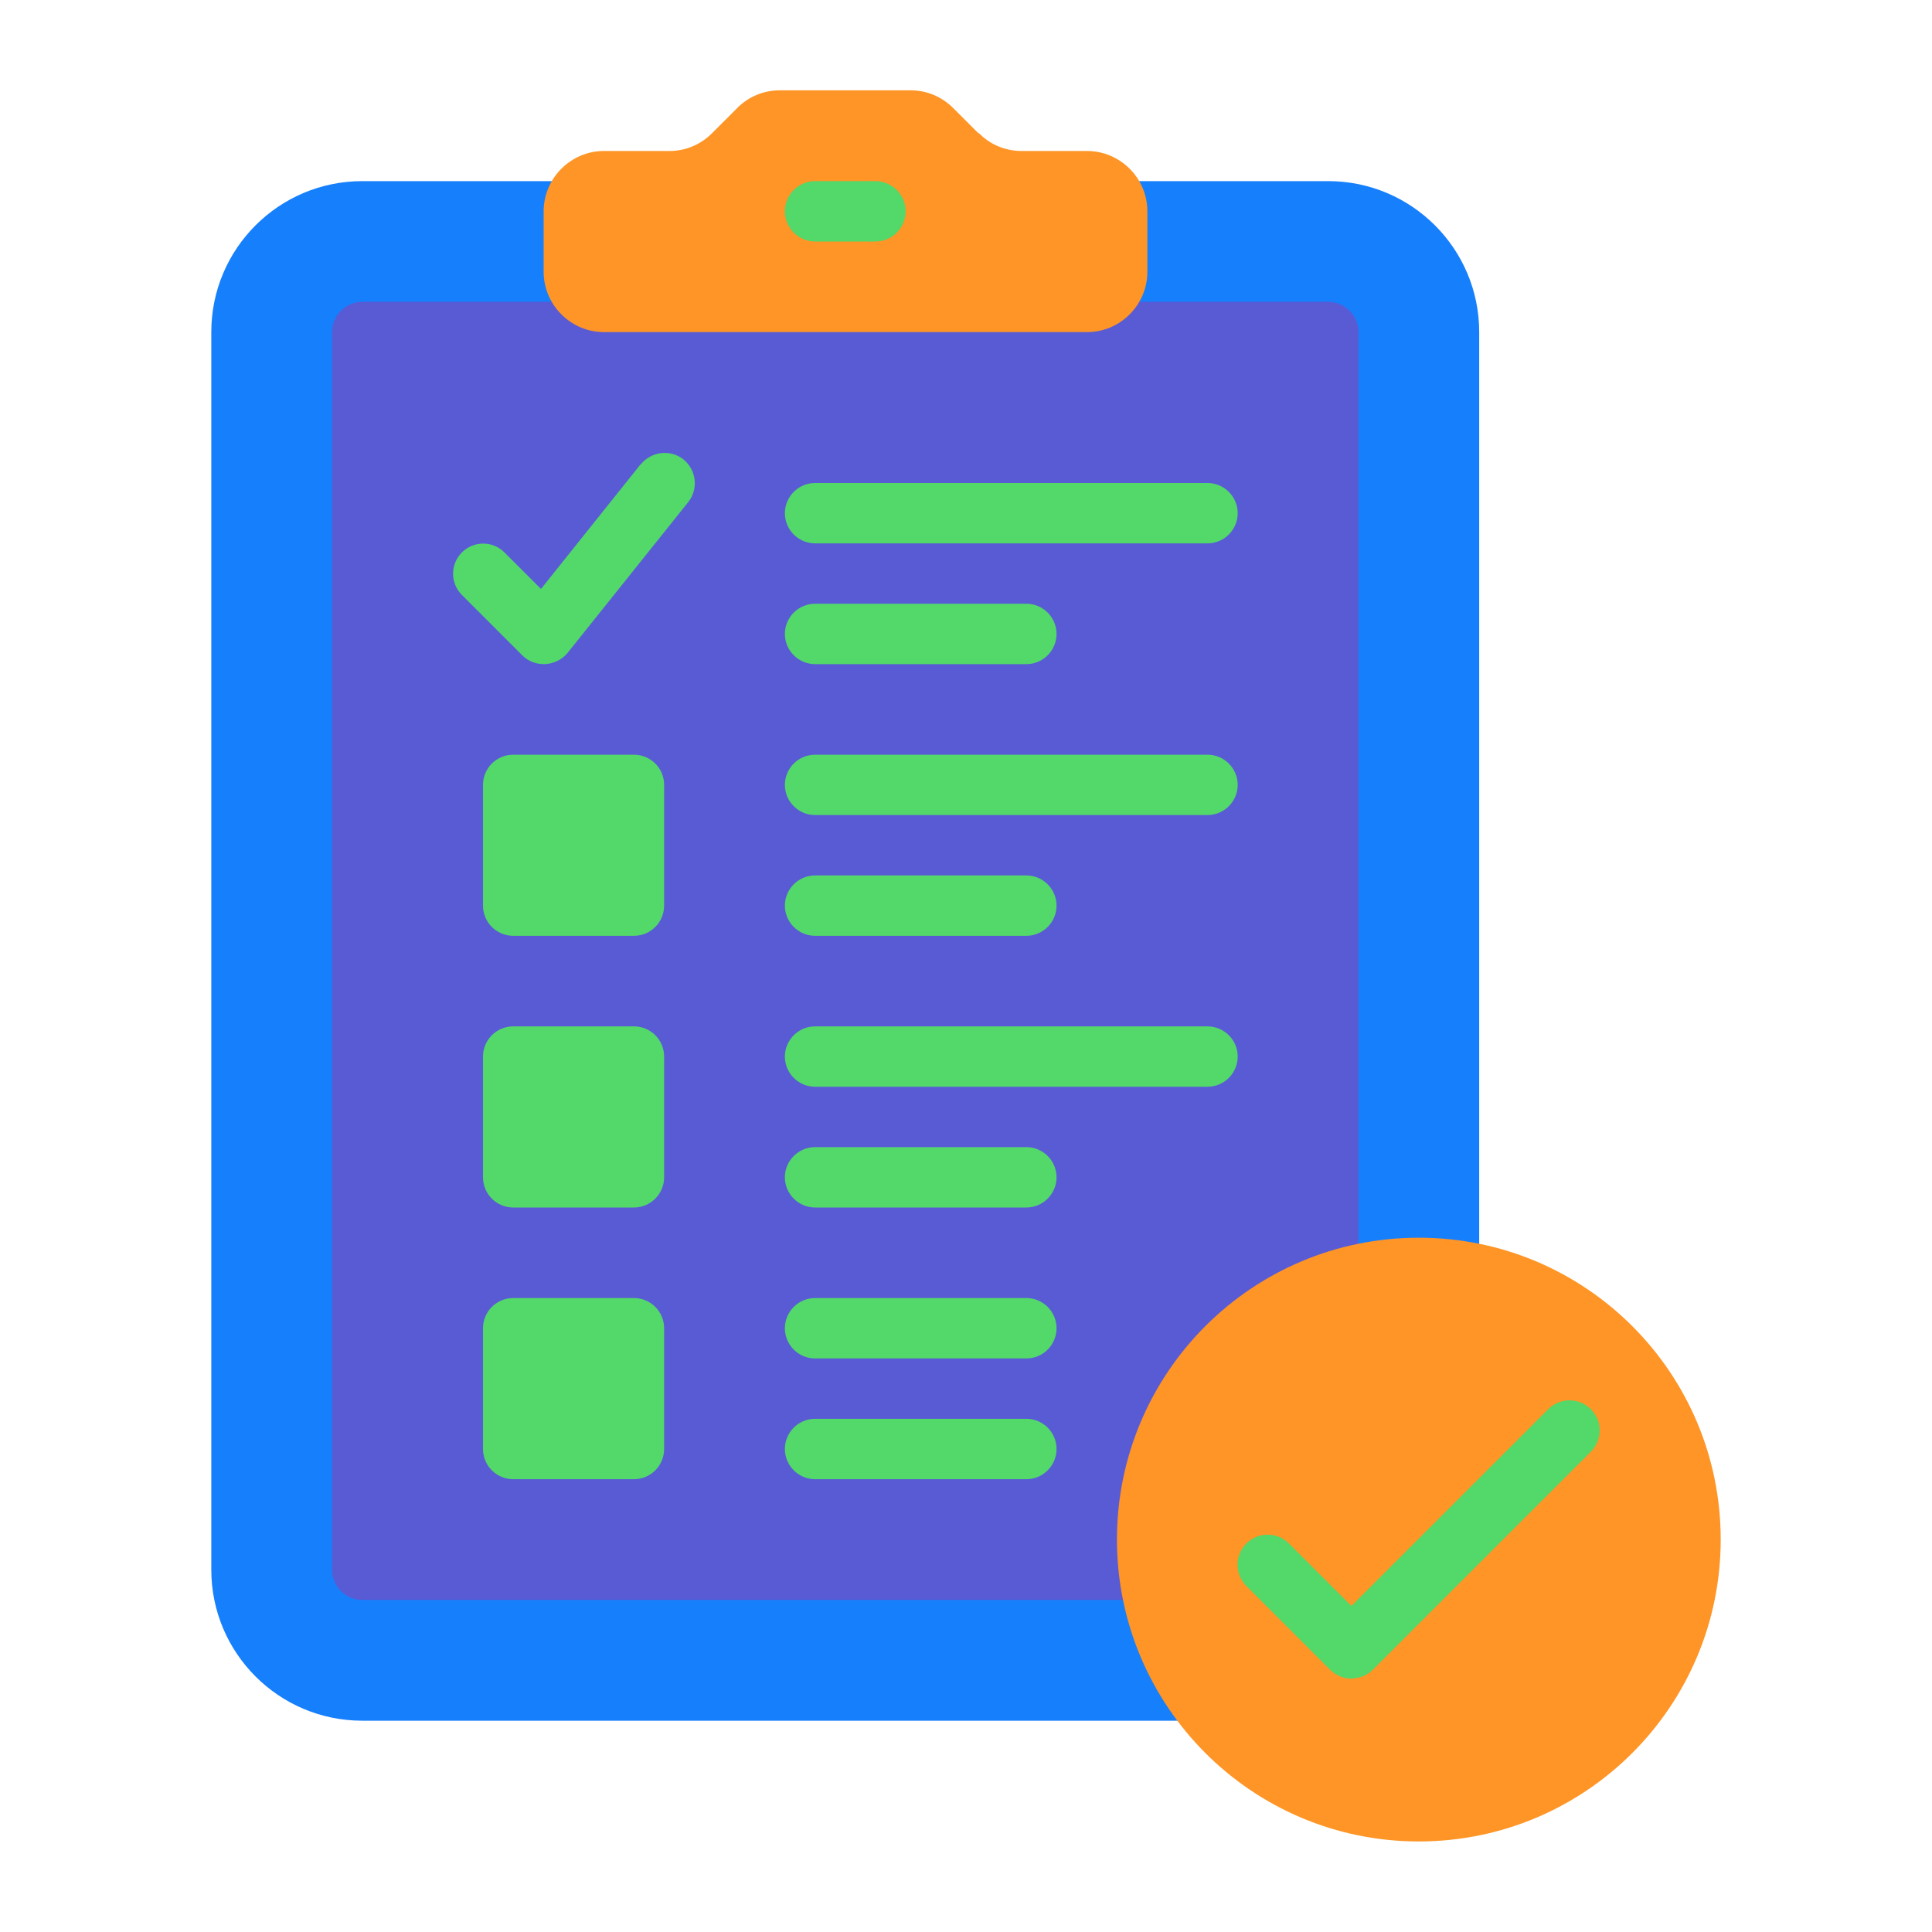 <svg width="60" height="60" viewBox="0 0 60 60" fill="none" xmlns="http://www.w3.org/2000/svg">
<path d="M41.25 5.625H11.25C8.662 5.625 6.562 7.725 6.562 10.312V48.75C6.562 51.337 8.662 53.438 11.25 53.438H41.25C43.837 53.438 45.938 51.337 45.938 48.75V10.312C45.938 7.725 43.837 5.625 41.25 5.625Z" fill="#167FFC"/>
<path d="M41.25 9.375H11.25C10.734 9.375 10.312 9.797 10.312 10.312V48.75C10.312 49.266 10.734 49.688 11.25 49.688H41.25C41.766 49.688 42.188 49.266 42.188 48.75V10.312C42.188 9.797 41.766 9.375 41.25 9.375Z" fill="#595BD4"/>
<path d="M30.383 4.136L29.605 3.358C29.248 3.002 28.78 2.805 28.283 2.805H24.214C23.717 2.805 23.239 3.002 22.892 3.358L22.114 4.136C21.758 4.492 21.289 4.689 20.792 4.689H18.758C17.727 4.689 16.883 5.533 16.883 6.564V8.439C16.883 9.47 17.727 10.314 18.758 10.314H33.758C34.789 10.314 35.633 9.47 35.633 8.439V6.564C35.633 5.533 34.789 4.689 33.758 4.689H31.723C31.227 4.689 30.748 4.492 30.402 4.136H30.383Z" fill="#FE9526"/>
<path d="M19.895 14.418L16.801 18.29L15.666 17.156C15.301 16.79 14.71 16.79 14.345 17.156C13.979 17.521 13.979 18.112 14.345 18.477L16.22 20.352C16.398 20.531 16.632 20.624 16.885 20.624C16.904 20.624 16.923 20.624 16.941 20.624C17.204 20.606 17.457 20.484 17.626 20.277L21.376 15.59C21.695 15.187 21.629 14.596 21.226 14.268C20.823 13.949 20.232 14.015 19.904 14.418H19.895Z" fill="#53D86A"/>
<path d="M19.688 23.438H15.938C15.42 23.438 15 23.857 15 24.375V28.125C15 28.643 15.42 29.062 15.938 29.062H19.688C20.205 29.062 20.625 28.643 20.625 28.125V24.375C20.625 23.857 20.205 23.438 19.688 23.438Z" fill="#53D86A"/>
<path d="M19.688 31.875H15.938C15.42 31.875 15 32.295 15 32.812V36.562C15 37.08 15.42 37.5 15.938 37.5H19.688C20.205 37.5 20.625 37.08 20.625 36.562V32.812C20.625 32.295 20.205 31.875 19.688 31.875Z" fill="#53D86A"/>
<path d="M19.688 40.312H15.938C15.42 40.312 15 40.732 15 41.25V45C15 45.518 15.42 45.938 15.938 45.938H19.688C20.205 45.938 20.625 45.518 20.625 45V41.25C20.625 40.732 20.205 40.312 19.688 40.312Z" fill="#53D86A"/>
<path d="M25.312 16.875H37.5C38.016 16.875 38.438 16.453 38.438 15.938C38.438 15.422 38.016 15 37.5 15H25.312C24.797 15 24.375 15.422 24.375 15.938C24.375 16.453 24.797 16.875 25.312 16.875ZM25.312 20.625H31.875C32.391 20.625 32.812 20.203 32.812 19.688C32.812 19.172 32.391 18.75 31.875 18.75H25.312C24.797 18.75 24.375 19.172 24.375 19.688C24.375 20.203 24.797 20.625 25.312 20.625ZM37.5 23.438H25.312C24.797 23.438 24.375 23.859 24.375 24.375C24.375 24.891 24.797 25.312 25.312 25.312H37.5C38.016 25.312 38.438 24.891 38.438 24.375C38.438 23.859 38.016 23.438 37.5 23.438ZM25.312 29.062H31.875C32.391 29.062 32.812 28.641 32.812 28.125C32.812 27.609 32.391 27.188 31.875 27.188H25.312C24.797 27.188 24.375 27.609 24.375 28.125C24.375 28.641 24.797 29.062 25.312 29.062ZM37.5 31.875H25.312C24.797 31.875 24.375 32.297 24.375 32.812C24.375 33.328 24.797 33.75 25.312 33.75H37.5C38.016 33.75 38.438 33.328 38.438 32.812C38.438 32.297 38.016 31.875 37.5 31.875ZM31.875 35.625H25.312C24.797 35.625 24.375 36.047 24.375 36.562C24.375 37.078 24.797 37.5 25.312 37.5H31.875C32.391 37.5 32.812 37.078 32.812 36.562C32.812 36.047 32.391 35.625 31.875 35.625ZM31.875 40.312H25.312C24.797 40.312 24.375 40.734 24.375 41.25C24.375 41.766 24.797 42.188 25.312 42.188H31.875C32.391 42.188 32.812 41.766 32.812 41.25C32.812 40.734 32.391 40.312 31.875 40.312ZM31.875 44.062H25.312C24.797 44.062 24.375 44.484 24.375 45C24.375 45.516 24.797 45.938 25.312 45.938H31.875C32.391 45.938 32.812 45.516 32.812 45C32.812 44.484 32.391 44.062 31.875 44.062ZM25.312 7.5H27.188C27.703 7.5 28.125 7.078 28.125 6.562C28.125 6.047 27.703 5.625 27.188 5.625H25.312C24.797 5.625 24.375 6.047 24.375 6.562C24.375 7.078 24.797 7.5 25.312 7.5Z" fill="#53D86A"/>
<path d="M44.062 57.188C49.24 57.188 53.438 52.99 53.438 47.812C53.438 42.635 49.24 38.438 44.062 38.438C38.885 38.438 34.688 42.635 34.688 47.812C34.688 52.99 38.885 57.188 44.062 57.188Z" fill="#FE9526"/>
<path d="M41.98 52.134C41.727 52.134 41.492 52.031 41.314 51.862L38.708 49.256C38.342 48.891 38.342 48.3 38.708 47.934C39.073 47.569 39.664 47.569 40.03 47.934L41.97 49.875L48.083 43.763C48.448 43.397 49.039 43.397 49.405 43.763C49.77 44.128 49.77 44.719 49.405 45.084L42.636 51.853C42.458 52.031 42.223 52.125 41.97 52.125L41.98 52.134Z" fill="#53D86A"/>
</svg>
